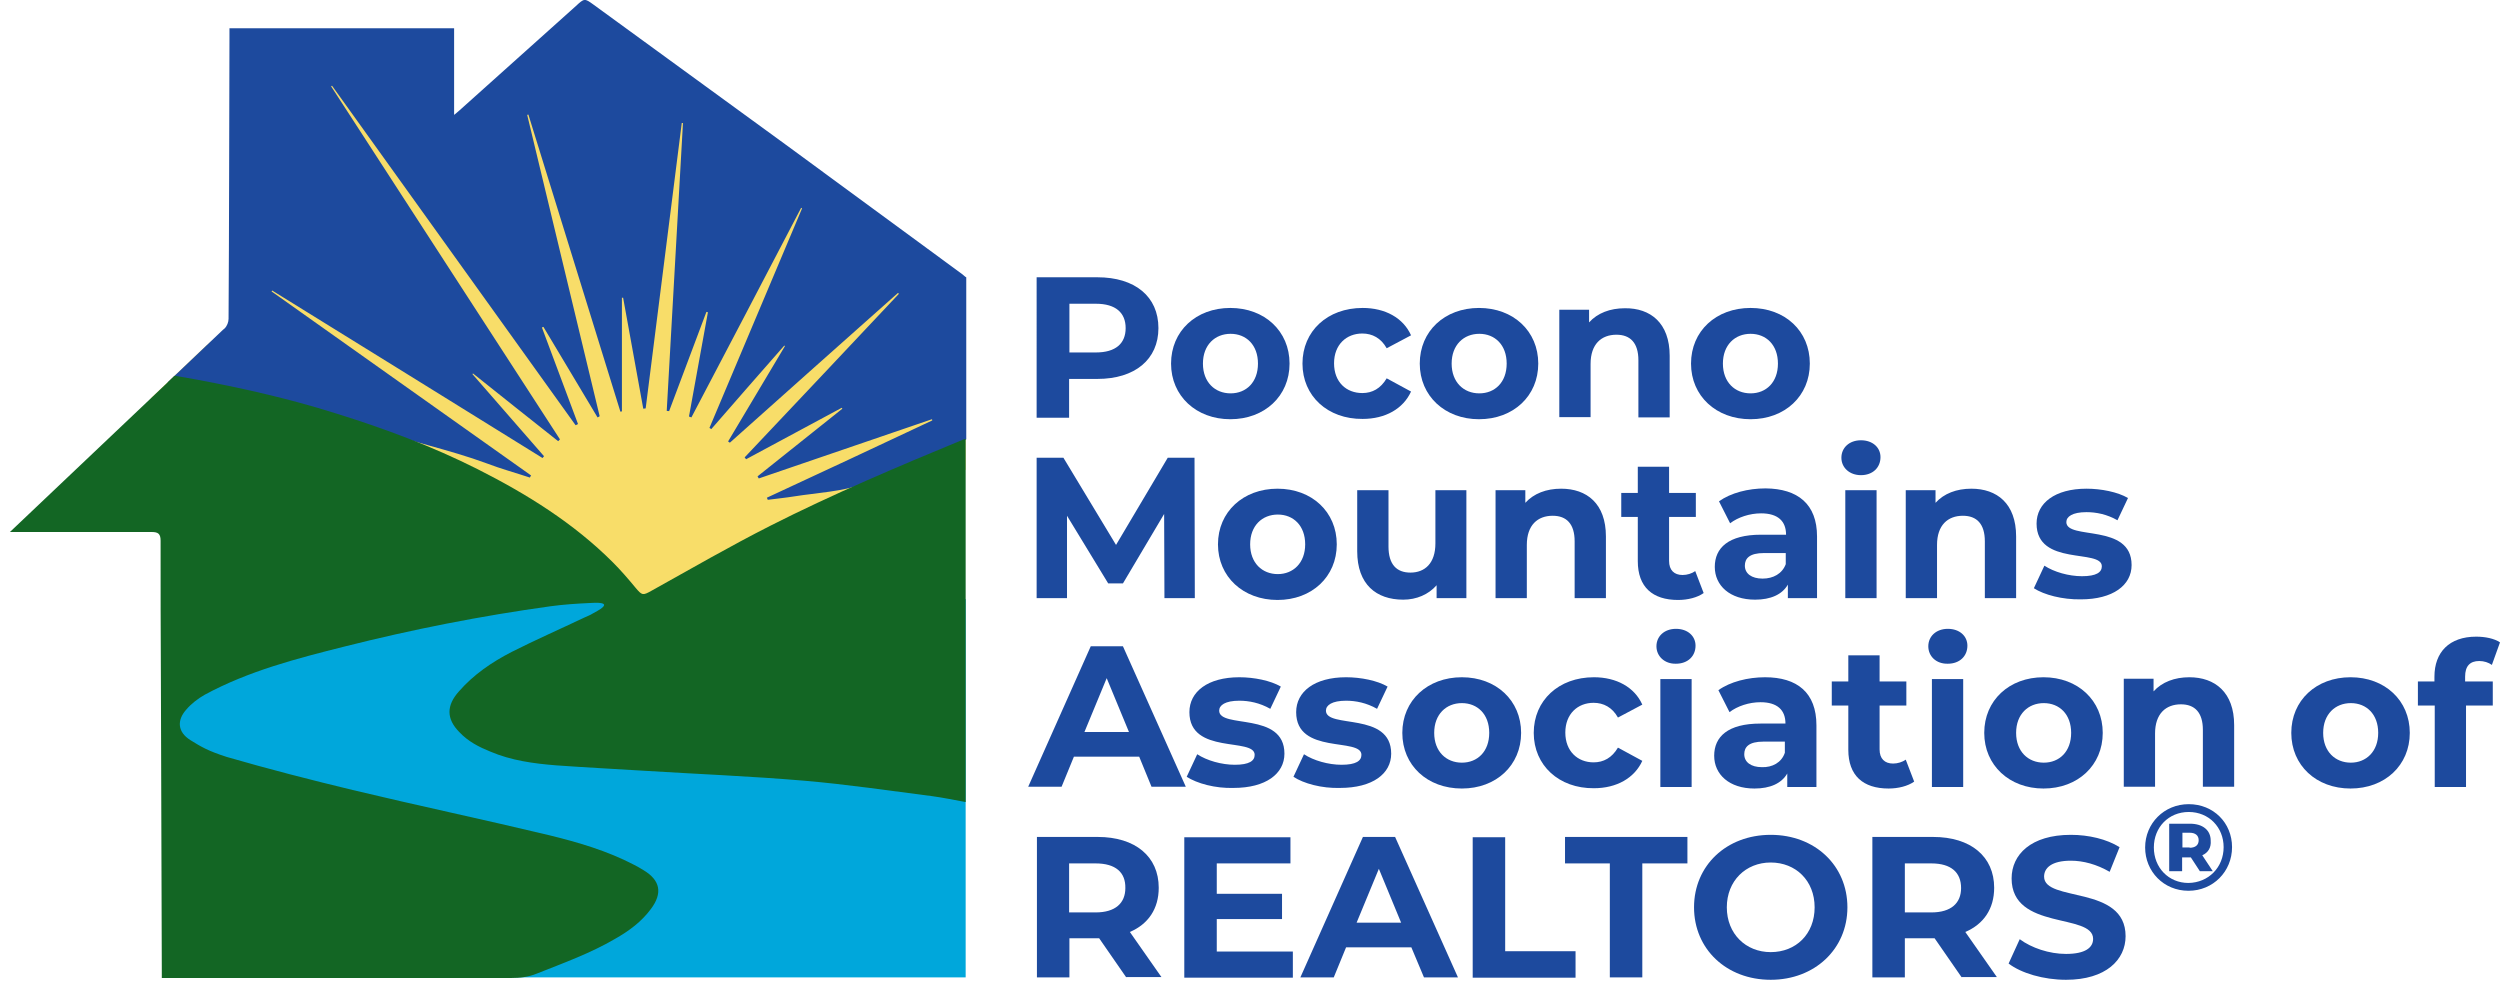 <?xml version="1.0" encoding="UTF-8"?> <svg xmlns="http://www.w3.org/2000/svg" xmlns:xlink="http://www.w3.org/1999/xlink" version="1.1" id="Layer_1" x="0px" y="0px" viewBox="0 0 831.3 327.4" style="enable-background:new 0 0 831.3 327.4;" xml:space="preserve"> <style type="text/css"> .st0{fill-rule:evenodd;clip-rule:evenodd;fill:#F8DD69;} .st1{fill-rule:evenodd;clip-rule:evenodd;fill:#00A7DB;} .st2{enable-background:new ;} .st3{fill:#1D4A9E;} .st4{fill-rule:evenodd;clip-rule:evenodd;fill:#1D4A9E;} .st5{fill-rule:evenodd;clip-rule:evenodd;fill:#136624;} </style> <polygon class="st0" points="117.1,18.9 96.1,25.5 83.4,99.2 79,106.1 68.6,114.9 50.1,132.5 185.2,191.1 202.9,196.6 212.4,203.8 229,212.1 321.1,156.2 321,130.9 302.6,87 250,47.7 211.8,18.9 190.2,14.5 164.2,44.9 154.2,54.3 "></polygon> <rect x="57.5" y="199.2" class="st1" width="263.6" height="125.8"></rect> <g> <g class="st2"> <path class="st3" d="M742.2,281.7c0,8.1-6.3,14.5-14.5,14.5s-14.4-6.4-14.4-14.4s6.3-14.4,14.5-14.4S742.2,273.6,742.2,281.7z M739.4,281.7c0-6.6-4.9-11.7-11.6-11.7c-6.7,0-11.6,5.1-11.6,11.8s4.9,11.8,11.5,11.8C734.4,293.5,739.4,288.4,739.4,281.7z M732.3,284.4l3.5,5.3h-4.3l-3-4.6h-0.2h-2.7v4.6h-4.3v-15.8h6.9c4.3,0,6.9,2.2,6.9,5.6C735.3,281.8,734.3,283.5,732.3,284.4z M728.1,281.9c1.9,0,3-0.9,3-2.5s-1.1-2.5-3-2.5h-2.4v4.9h2.4V281.9z"></path> </g> <g> <path class="st3" d="M385.2,109.1c0,10.4-7.8,16.9-20.3,16.9h-9.4v12.9h-10.8V92.2h20.2C377.4,92.2,385.2,98.6,385.2,109.1z M374.3,109.1c0-5.1-3.3-8.1-9.9-8.1h-8.8v16.2h8.8C371,117.2,374.3,114.2,374.3,109.1z"></path> <path class="st3" d="M389.4,120.9c0-10.8,8.3-18.5,19.7-18.5c11.4,0,19.7,7.7,19.7,18.5s-8.3,18.5-19.7,18.5 C397.8,139.4,389.4,131.7,389.4,120.9z M418.3,120.9c0-6.2-3.9-9.9-9.1-9.9s-9.2,3.7-9.2,9.9c0,6.2,4,9.9,9.2,9.9 S418.3,127.1,418.3,120.9z"></path> <path class="st3" d="M433.1,120.9c0-10.8,8.3-18.5,20-18.5c7.5,0,13.5,3.3,16.1,9.1l-8.1,4.3c-1.9-3.4-4.8-4.9-8.1-4.9 c-5.3,0-9.4,3.7-9.4,9.9c0,6.3,4.1,9.9,9.4,9.9c3.3,0,6.1-1.5,8.1-4.9l8.1,4.4c-2.6,5.7-8.5,9.1-16.1,9.1 C441.5,139.4,433.1,131.7,433.1,120.9z"></path> <path class="st3" d="M472.1,120.9c0-10.8,8.3-18.5,19.7-18.5s19.7,7.7,19.7,18.5s-8.3,18.5-19.7,18.5 C480.5,139.4,472.1,131.7,472.1,120.9z M501,120.9c0-6.2-3.9-9.9-9.1-9.9s-9.2,3.7-9.2,9.9c0,6.2,4,9.9,9.2,9.9 S501,127.1,501,120.9z"></path> <path class="st3" d="M555.2,118.3v20.5h-10.4v-19c0-5.8-2.7-8.5-7.3-8.5c-5,0-8.6,3.1-8.6,9.7v17.7h-10.4V103h9.9v4.2 c2.8-3.1,7-4.7,11.9-4.7C548.8,102.4,555.2,107.4,555.2,118.3z"></path> <path class="st3" d="M562.3,120.9c0-10.8,8.3-18.5,19.8-18.5s19.7,7.7,19.7,18.5s-8.3,18.5-19.7,18.5 C570.7,139.4,562.3,131.7,562.3,120.9z M591.2,120.9c0-6.2-3.9-9.9-9.1-9.9c-5.2,0-9.2,3.7-9.2,9.9c0,6.2,4,9.9,9.2,9.9 C587.3,130.8,591.2,127.1,591.2,120.9z"></path> <path class="st3" d="M387.2,198.9l-0.1-28L373.4,194h-4.9l-13.7-22.5v27.4h-10.1v-46.7h8.9l17.5,29l17.2-29h8.9l0.1,46.7H387.2 L387.2,198.9z"></path> <path class="st3" d="M405,181c0-10.8,8.4-18.5,19.8-18.5s19.7,7.7,19.7,18.5s-8.3,18.5-19.7,18.5S405,191.8,405,181z M434,181 c0-6.2-3.9-9.9-9.1-9.9s-9.2,3.7-9.2,9.9s4,9.9,9.2,9.9C430,190.9,434,187.2,434,181z"></path> <path class="st3" d="M487.6,163v35.9h-9.9v-4.3c-2.7,3.1-6.7,4.8-11.1,4.8c-9,0-15.3-5.1-15.3-16.1V163h10.4v18.7 c0,6,2.7,8.7,7.3,8.7c4.8,0,8.3-3.1,8.3-9.7V163H487.6L487.6,163L487.6,163z"></path> <path class="st3" d="M534,178.4v20.5h-10.4V180c0-5.8-2.7-8.5-7.3-8.5c-5,0-8.6,3.1-8.6,9.7v17.7h-10.4V163h9.9v4.2 c2.8-3.1,7-4.7,11.9-4.7C527.6,162.5,534,167.4,534,178.4z"></path> <path class="st3" d="M566.5,197.2c-2.1,1.5-5.3,2.3-8.5,2.3c-8.5,0-13.4-4.3-13.4-12.9v-14.7h-5.5v-8h5.5v-8.7H555v8.7h8.9v8H555 v14.6c0,3.1,1.7,4.7,4.5,4.7c1.5,0,3.1-0.5,4.2-1.3L566.5,197.2z"></path> <path class="st3" d="M604.2,178.4v20.5h-9.7v-4.5c-1.9,3.3-5.7,5-10.9,5c-8.4,0-13.4-4.7-13.4-10.9c0-6.3,4.5-10.7,15.4-10.7h8.3 c0-4.5-2.7-7.1-8.3-7.1c-3.8,0-7.7,1.3-10.3,3.3l-3.7-7.3c3.9-2.8,9.7-4.3,15.5-4.3C597.8,162.5,604.2,167.6,604.2,178.4z M593.8,187.6v-3.7h-7.2c-4.9,0-6.4,1.8-6.4,4.2c0,2.6,2.2,4.3,5.9,4.3C589.6,192.4,592.6,190.8,593.8,187.6z"></path> <path class="st3" d="M612.3,152.2c0-3.3,2.6-5.8,6.5-5.8s6.5,2.4,6.5,5.6c0,3.5-2.6,6-6.5,6C615,158,612.3,155.5,612.3,152.2z M613.6,163H624v35.9h-10.4V163z"></path> <path class="st3" d="M670.4,178.4v20.5H660V180c0-5.8-2.7-8.5-7.3-8.5c-5,0-8.6,3.1-8.6,9.7v17.7h-10.4V163h9.9v4.2 c2.8-3.1,7-4.7,11.9-4.7C664,162.5,670.4,167.4,670.4,178.4z"></path> <path class="st3" d="M676.3,195.6l3.5-7.5c3.2,2.1,8.1,3.5,12.5,3.5c4.8,0,6.6-1.3,6.6-3.3c0-5.9-21.7,0.1-21.7-14.2 c0-6.8,6.1-11.6,16.6-11.6c4.9,0,10.4,1.1,13.8,3.1l-3.5,7.4c-3.5-2-7.1-2.7-10.3-2.7c-4.7,0-6.7,1.5-6.7,3.3 c0,6.1,21.7,0.2,21.7,14.3c0,6.7-6.2,11.4-16.9,11.4C685.8,199.4,679.7,197.8,676.3,195.6z"></path> <path class="st3" d="M378.8,251.6h-21.7l-4.1,10h-11.1l20.8-46.7h10.7l20.9,46.7h-11.4L378.8,251.6z M375.4,243.4l-7.4-17.9 l-7.4,17.9H375.4z"></path> <path class="st3" d="M394.6,258.3l3.5-7.5c3.2,2.1,8.1,3.5,12.5,3.5c4.8,0,6.6-1.3,6.6-3.3c0-5.9-21.7,0.1-21.7-14.2 c0-6.8,6.1-11.6,16.6-11.6c4.9,0,10.4,1.1,13.8,3.1l-3.5,7.4c-3.5-2-7.1-2.7-10.3-2.7c-4.7,0-6.7,1.5-6.7,3.3 c0,6.1,21.7,0.2,21.7,14.3c0,6.7-6.2,11.4-16.9,11.4C404.1,262.2,398,260.5,394.6,258.3z"></path> <path class="st3" d="M430.1,258.3l3.5-7.5c3.2,2.1,8.1,3.5,12.5,3.5c4.8,0,6.6-1.3,6.6-3.3c0-5.9-21.7,0.1-21.7-14.2 c0-6.8,6.1-11.6,16.6-11.6c4.9,0,10.4,1.1,13.8,3.1l-3.5,7.4c-3.5-2-7.1-2.7-10.3-2.7c-4.7,0-6.7,1.5-6.7,3.3 c0,6.1,21.7,0.2,21.7,14.3c0,6.7-6.2,11.4-17,11.4C439.5,262.2,433.4,260.5,430.1,258.3z"></path> <path class="st3" d="M466.3,243.7c0-10.8,8.4-18.5,19.8-18.5s19.7,7.7,19.7,18.5s-8.3,18.5-19.7,18.5 C474.6,262.2,466.3,254.5,466.3,243.7z M495.2,243.7c0-6.2-3.9-9.9-9.1-9.9s-9.2,3.7-9.2,9.9s4,9.9,9.2,9.9 C491.3,253.6,495.2,249.9,495.2,243.7z"></path> <path class="st3" d="M510,243.7c0-10.8,8.3-18.5,20-18.5c7.5,0,13.5,3.3,16.1,9.1l-8.1,4.3c-1.9-3.4-4.8-4.9-8.1-4.9 c-5.3,0-9.4,3.7-9.4,9.9s4.1,9.9,9.4,9.9c3.3,0,6.1-1.5,8.1-4.9l8.1,4.4c-2.6,5.7-8.5,9.1-16.1,9.1 C518.4,262.2,510,254.5,510,243.7z"></path> <path class="st3" d="M550.8,214.9c0-3.3,2.6-5.8,6.5-5.8s6.5,2.4,6.5,5.6c0,3.5-2.6,6-6.5,6C553.5,220.8,550.8,218.2,550.8,214.9z M552.1,225.8h10.4v35.9h-10.4V225.8z"></path> <path class="st3" d="M604,241.2v20.5h-9.7v-4.5c-1.9,3.3-5.7,5-10.9,5c-8.4,0-13.4-4.7-13.4-10.9c0-6.3,4.5-10.7,15.4-10.7h8.3 c0-4.5-2.7-7.1-8.3-7.1c-3.8,0-7.7,1.3-10.3,3.3l-3.7-7.3c3.9-2.8,9.8-4.3,15.5-4.3C597.6,225.2,604,230.3,604,241.2z M593.5,250.3v-3.7h-7.1c-4.9,0-6.4,1.8-6.4,4.2c0,2.6,2.2,4.3,5.9,4.3C589.3,255.2,592.4,253.6,593.5,250.3z"></path> <path class="st3" d="M636.5,259.9c-2.1,1.5-5.3,2.3-8.5,2.3c-8.5,0-13.4-4.3-13.4-12.9v-14.7h-5.5v-8h5.5v-8.7H625v8.7h8.9v8H625 v14.6c0,3.1,1.7,4.7,4.5,4.7c1.5,0,3.1-0.5,4.2-1.3L636.5,259.9z"></path> <path class="st3" d="M641.2,214.9c0-3.3,2.6-5.8,6.5-5.8s6.5,2.4,6.5,5.6c0,3.5-2.6,6-6.5,6C643.8,220.8,641.2,218.2,641.2,214.9z M642.4,225.8h10.4v35.9h-10.4V225.8z"></path> <path class="st3" d="M659.8,243.7c0-10.8,8.3-18.5,19.7-18.5s19.7,7.7,19.7,18.5s-8.3,18.5-19.7,18.5 C668.2,262.2,659.8,254.5,659.8,243.7z M688.7,243.7c0-6.2-3.9-9.9-9.1-9.9c-5.2,0-9.2,3.7-9.2,9.9s4,9.9,9.2,9.9 C684.8,253.6,688.7,249.9,688.7,243.7z"></path> <path class="st3" d="M742.9,241.1v20.5h-10.4v-18.9c0-5.8-2.7-8.5-7.3-8.5c-5,0-8.6,3.1-8.6,9.7v17.7h-10.4v-35.9h9.9v4.2 c2.8-3.1,7-4.7,11.9-4.7C736.5,225.2,742.9,230.2,742.9,241.1z"></path> <path class="st3" d="M761.9,243.7c0-10.8,8.3-18.5,19.7-18.5s19.7,7.7,19.7,18.5s-8.3,18.5-19.7,18.5S761.9,254.5,761.9,243.7z M790.8,243.7c0-6.2-3.9-9.9-9.1-9.9c-5.2,0-9.2,3.7-9.2,9.9s4,9.9,9.2,9.9C786.8,253.6,790.8,249.9,790.8,243.7z"></path> <path class="st3" d="M819.7,226.6h9.2v8H820v27.1h-10.4v-27.1H804v-8h5.5V225c0-8.1,4.9-13.3,13.9-13.3c2.9,0,6,0.6,7.9,1.9 l-2.7,7.5c-1.1-0.8-2.6-1.3-4.2-1.3c-3.1,0-4.7,1.7-4.7,5.2V226.6L819.7,226.6z"></path> <path class="st3" d="M374.5,325l-9-13H365h-9.4v13h-10.8v-46.7H365c12.5,0,20.3,6.5,20.3,16.9c0,7-3.5,12.1-9.6,14.7l10.5,15 h-11.7V325z M364.3,287.1h-8.8v16.3h8.8c6.6,0,9.9-3.1,9.9-8.1C374.3,290.1,371,287.1,364.3,287.1z"></path> <path class="st3" d="M429.9,316.4v8.7h-36.1v-46.7h35.3v8.7h-24.5v10.1h21.7v8.4h-21.7v10.8H429.9L429.9,316.4z"></path> <path class="st3" d="M469.3,315h-21.7l-4.1,10h-11.1l20.8-46.7h10.7l20.9,46.7h-11.3L469.3,315z M465.9,306.8l-7.4-17.9l-7.4,17.9 H465.9z"></path> <path class="st3" d="M489.7,278.4h10.8v37.9h23.4v8.8h-34.2V278.4L489.7,278.4z"></path> <path class="st3" d="M535.3,287.1h-14.9v-8.8h40.7v8.8h-15V325h-10.8V287.1L535.3,287.1z"></path> <path class="st3" d="M563.3,301.7c0-13.9,10.8-24.1,25.5-24.1s25.5,10.2,25.5,24.1s-10.9,24.1-25.5,24.1 C574.1,325.8,563.3,315.6,563.3,301.7z M603.4,301.7c0-8.9-6.3-14.9-14.6-14.9s-14.6,6.1-14.6,14.9s6.3,14.9,14.6,14.9 C597.2,316.6,603.4,310.6,603.4,301.7z"></path> <path class="st3" d="M652.3,325l-9-13h-0.5h-9.4v13h-10.8v-46.7h20.2c12.5,0,20.3,6.5,20.3,16.9c0,7-3.5,12.1-9.6,14.7l10.5,15 h-11.7V325z M642.2,287.1h-8.8v16.3h8.8c6.6,0,9.9-3.1,9.9-8.1C652.1,290.1,648.8,287.1,642.2,287.1z"></path> <path class="st3" d="M667.9,320.4l3.7-8.1c3.9,2.9,9.8,4.9,15.4,4.9c6.4,0,9-2.1,9-5c0-8.7-27.1-2.7-27.1-20.1 c0-7.9,6.4-14.5,19.7-14.5c5.9,0,11.9,1.4,16.2,4.1l-3.3,8.2c-4.3-2.5-8.8-3.7-12.9-3.7c-6.4,0-8.9,2.4-8.9,5.3 c0,8.6,27.1,2.7,27.1,19.8c0,7.8-6.5,14.5-19.8,14.5C679.5,325.8,672.1,323.6,667.9,320.4z"></path> </g> </g> <path class="st4" d="M320,91.2c-19.7-14.4-39.3-28.9-59-43.3C239.8,32.4,218.5,17,197.3,1.5c-2.9-2.1-3-2.1-5.8,0.5 c-12.9,11.5-25.7,23.1-38.6,34.6c-0.4,0.4-1.9,1.6-1.9,1.6c0-9.9,0-19.5,0-28.8c-25,0-49.8,0-74.7,0c0,1.3,0,2.3,0,3.4 c-0.1,31-0.1,62.1-0.3,93.2c0,1.1-0.5,2.4-1.3,3.2c-0.2,0.2-0.4,0.3-0.6,0.5l0,0l-18.4,17.5c2.9,0.5,7.1-0.7,9.5-0.3 c19.6,3.5,38.9,8.4,57.7,15.2c12.4,4.5,26.6,7.4,39,12c4.7,1.8,9.5,3.1,14.3,4.7c0.1-0.3,0.3-0.5,0.4-0.7 c-28.8-20.4-57.5-40.8-86.3-61.2c0.1-0.1,0.1-0.2,0.2-0.3c30,18.6,60,37.1,89.9,55.7c0.2-0.2,0.3-0.4,0.5-0.6 c-7.9-9.1-15.9-18.2-23.8-27.3c0.1-0.1,0.1-0.2,0.2-0.2c9.4,7.5,18.8,15,28.3,22.5c0.2-0.2,0.4-0.4,0.6-0.6 c-25.4-39.1-50.7-78.3-76.1-117.4c0.1-0.1,0.2-0.1,0.3-0.2c27,37.6,54,75.3,81,112.9c0.3-0.1,0.6-0.3,0.8-0.4 c-4-10.7-8-21.4-12-32.1c0.1-0.1,0.3-0.1,0.5-0.2c6,10,12,20.1,18,30.1c0.3-0.1,0.5-0.3,0.7-0.4c-8-33.4-16.1-66.8-24.1-100.2 c0.1,0,0.3-0.1,0.4-0.1c10.2,32.9,20.4,65.8,30.6,98.8c0.1,0,0.3-0.1,0.5-0.1c0-12.6,0-25.2,0-37.8c0.1,0,0.2,0,0.4,0 c2.2,12.3,4.5,24.6,6.7,36.9c0.3,0,0.5-0.1,0.8-0.1c4-31.6,8-63.3,12-94.9c0.1,0,0.3,0,0.4,0c-1.8,31.9-3.6,63.8-5.4,95.7 c0.3,0.1,0.5,0.1,0.8,0.1c4.1-11,8.3-22,12.4-33c0.1,0.1,0.3,0.1,0.5,0.1c-2.1,11.6-4.2,23.1-6.3,34.7c0.3,0.1,0.5,0.2,0.8,0.3 c12.2-23.2,24.4-46.5,36.5-69.7c0.1,0.1,0.2,0.1,0.3,0.2c-10.3,24.3-20.5,48.7-30.8,73c0.2,0.1,0.4,0.2,0.6,0.4 c8.1-9.3,16.2-18.6,24.3-27.8c0.1,0.1,0.1,0.1,0.2,0.2c-6.3,10.6-12.6,21.1-18.9,31.7c0.2,0.1,0.4,0.3,0.6,0.4 c18.6-16.6,37.2-33.2,55.9-49.8c0.1,0.1,0.2,0.2,0.3,0.3c-17.1,18.2-34.2,36.3-51.3,54.4c0.2,0.2,0.3,0.4,0.5,0.6 c10.6-5.7,21.2-11.4,31.8-17.1c0.1,0.1,0.1,0.2,0.2,0.3c-9.4,7.5-18.8,15-28.2,22.5c0.1,0.2,0.3,0.5,0.4,0.7 c19.2-6.6,38.4-13.1,57.6-19.7c0,0.1,0.1,0.2,0.1,0.4c-18.3,8.6-36.6,17.2-55,25.7c0.1,0.2,0.2,0.5,0.3,0.7c3.1-0.4,6.1-0.7,9.2-1.2 c6.2-1,16.2-1.6,22.5-4.1c2.9-1.1,4.5-2,7.4-3.1c9.9-3.8,17.2-6.9,26.9-11.7V92.2C321.1,92.2,320.5,91.6,320,91.2z"></path> <path class="st5" d="M320.2,146.2c-21.1,8.7-43.7,18.3-64,28.6c-13.4,6.8-26.4,14.3-39.5,21.6c-3,1.7-3.2,1.6-5.4-1 c-2.4-2.9-4.9-5.8-7.5-8.4c-13.1-13.1-28.6-22.7-45-31c-15.1-7.6-30.9-13.5-47-18.5c-17-5.4-35.8-9.5-53.3-12.5 c-0.5-0.1-0.7,0.1-0.8,0.3L3.3,176.9c1.1,0,2,0,2.8,0c14.8,0,29.5,0,44.3,0c2.2,0,3,0.6,3,2.9c0,15.5,0,31,0.1,46.5 c0.1,32.1,0.2,64.2,0.3,96.4c0,0.8,0,1.5,0,2.5c1.5,0,2.5,0,3.6,0c37.5,0,75.1,0,112.6,0c2.9,0,5.7-0.3,8.6-1.5 c8.8-3.5,17.7-6.7,25.9-11.5c4.6-2.6,8.8-5.7,11.9-9.9c4-5.3,3.2-9.6-2.5-13c-1-0.6-2-1.2-3-1.7c-9-4.7-18.6-7.5-28.4-9.9 c-21.7-5.2-43.5-9.8-65.2-15c-14.1-3.4-28.1-7-41.9-11c-6.2-2-8.4-3.3-12.1-5.6c-4.3-2.7-4.5-6.6-1.4-10.1c1.7-2,3.9-3.7,6.2-5 c14.6-7.9,30.5-12,46.4-16c22.6-5.7,45.4-10.2,68.5-13.4c4.4-0.6,8.9-0.9,13.4-1.1c9.2-0.6,1.5,3,0.7,3.5c-0.9,0.6-1.9,0.9-2.9,1.4 c-8,3.8-16.2,7.4-24.1,11.4c-6.6,3.4-12.6,7.5-17.5,13.1c-4.2,4.7-4.2,9.1,0.1,13.5c3,3.2,6.6,5,10.3,6.5c7,3,14.5,4,22,4.6 c9.8,0.7,19.6,1.2,29.3,1.8c17.7,1.1,35.4,1.8,53.1,3.3c14.1,1.2,28.2,3.3,42.3,5.1c3.8,0.5,7.5,1.3,11.4,2c0-39.5,0-81.1,0-120.7 C320.9,145.9,320.7,146,320.2,146.2z"></path> </svg> 